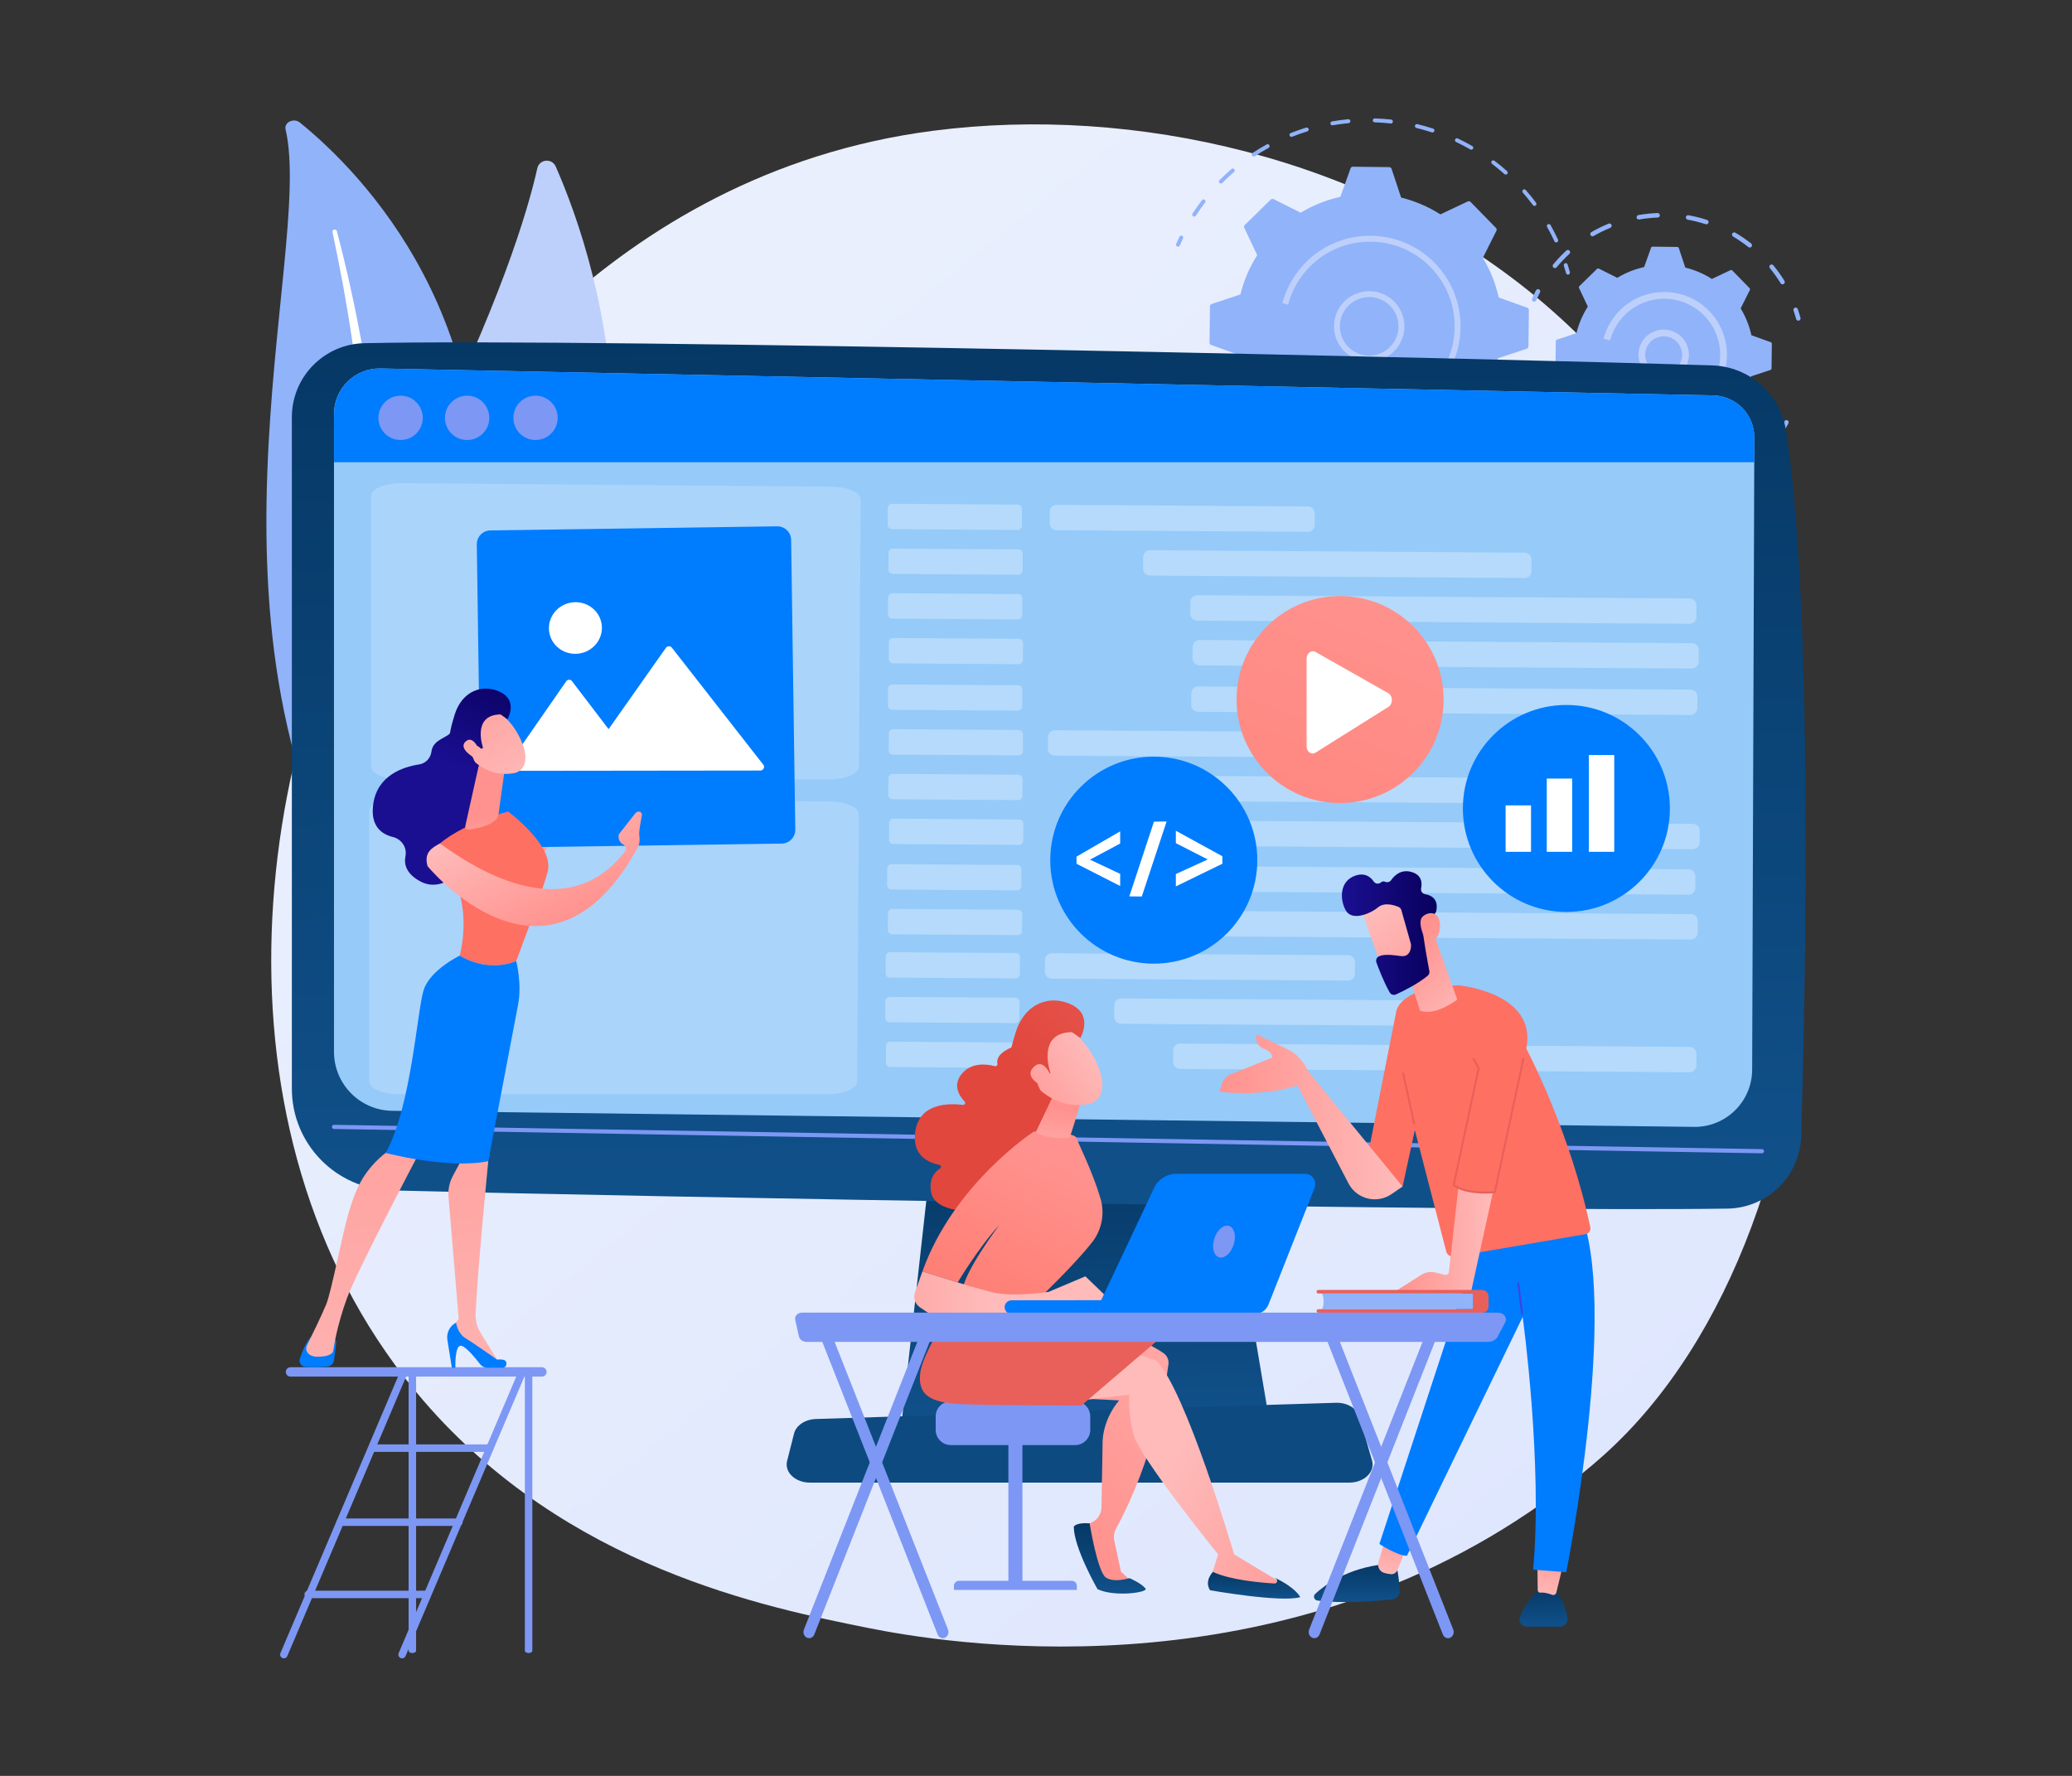 <svg width="700" height="600" viewBox="0 0 700 600" fill="none" xmlns="http://www.w3.org/2000/svg">
<rect x="0" y="0" width="700" height="600" fill="#333333" stroke="none"/>
<path d="M549.734 483.965C539.094 495.03 529.026 502.167 521.072 507.805C427.572 574.08 316.936 554.761 293.423 550.043C258.702 543.076 191.586 529.61 143.062 473.238C69.65 387.952 81.081 253.587 138.025 164.891C148.44 148.666 203.46 58.619 315.287 44.178C382.964 35.439 461.853 53.065 518.983 100.349C638.902 199.6 630.365 400.107 549.734 483.965Z" fill="url(#paint0_linear_0_981)"/>
<path d="M398.119 83.329C397.983 83.362 397.836 83.352 397.698 83.292C397.36 83.145 397.206 82.752 397.353 82.415C397.71 81.595 398.087 80.773 398.474 79.97C398.633 79.638 399.032 79.499 399.364 79.659C399.695 79.818 399.835 80.217 399.675 80.548C399.295 81.336 398.925 82.144 398.575 82.948C398.488 83.147 398.315 83.282 398.119 83.329Z" fill="#91B3FA"/>
<path d="M525.904 81.89C525.601 81.963 525.28 81.815 525.144 81.521C524.387 79.886 523.556 78.26 522.674 76.689C522.493 76.368 522.607 75.962 522.928 75.782C523.248 75.597 523.656 75.715 523.836 76.036C524.736 77.637 525.583 79.294 526.354 80.962C526.508 81.296 526.362 81.692 526.028 81.846C525.988 81.865 525.946 81.88 525.904 81.89ZM518.564 69.547C518.312 69.608 518.038 69.518 517.873 69.297C516.8 67.856 515.653 66.435 514.464 65.075C514.222 64.797 514.25 64.376 514.527 64.134C514.804 63.89 515.226 63.92 515.468 64.197C516.68 65.584 517.849 67.032 518.943 68.501C519.162 68.797 519.101 69.214 518.806 69.434C518.731 69.49 518.649 69.527 518.564 69.547ZM508.857 58.963C508.652 59.012 508.427 58.964 508.257 58.813C506.908 57.612 505.498 56.452 504.067 55.365C503.774 55.142 503.717 54.724 503.939 54.431C504.161 54.138 504.579 54.08 504.873 54.303C506.332 55.411 507.769 56.594 509.143 57.817C509.418 58.062 509.442 58.483 509.198 58.758C509.104 58.864 508.984 58.932 508.857 58.963ZM403.599 73.154C403.427 73.196 403.239 73.169 403.079 73.065C402.771 72.864 402.683 72.451 402.884 72.143C403.885 70.606 404.961 69.088 406.081 67.63C406.305 67.338 406.723 67.283 407.016 67.507C407.308 67.732 407.362 68.15 407.138 68.442C406.039 69.873 404.983 71.363 404.002 72.87C403.905 73.019 403.759 73.116 403.599 73.154ZM497.212 50.562C497.052 50.6 496.878 50.58 496.724 50.492C495.164 49.594 493.548 48.748 491.921 47.976C491.588 47.818 491.447 47.42 491.605 47.088C491.763 46.755 492.161 46.614 492.492 46.771C494.151 47.559 495.799 48.422 497.389 49.337C497.708 49.52 497.818 49.928 497.634 50.246C497.539 50.412 497.384 50.521 497.212 50.562ZM412.627 61.983C412.409 62.035 412.171 61.977 412 61.809C411.739 61.549 411.738 61.127 411.997 60.866C413.293 59.558 414.654 58.288 416.04 57.092C416.318 56.85 416.739 56.882 416.98 57.16C417.221 57.439 417.19 57.86 416.911 58.1C415.551 59.275 414.216 60.521 412.943 61.804C412.853 61.896 412.743 61.955 412.627 61.983ZM484.097 44.729C483.981 44.757 483.856 44.754 483.735 44.715C482.028 44.158 480.272 43.66 478.515 43.236C478.158 43.15 477.938 42.79 478.024 42.432C478.111 42.074 478.471 41.854 478.829 41.941C480.619 42.372 482.409 42.88 484.148 43.447C484.498 43.562 484.689 43.938 484.575 44.288C484.5 44.516 484.314 44.677 484.097 44.729ZM423.724 52.867C423.459 52.931 423.171 52.828 423.012 52.587C422.809 52.28 422.893 51.867 423.2 51.663C424.733 50.649 426.324 49.683 427.93 48.794C428.25 48.615 428.657 48.732 428.836 49.053C429.014 49.375 428.898 49.781 428.576 49.96C427.001 50.833 425.44 51.78 423.936 52.775C423.869 52.819 423.798 52.849 423.724 52.867ZM470.063 41.702C469.99 41.72 469.913 41.726 469.834 41.717C468.044 41.52 466.223 41.39 464.421 41.332C464.053 41.321 463.765 41.013 463.776 40.645C463.788 40.277 464.096 39.989 464.464 40C466.3 40.059 468.156 40.191 469.98 40.392C470.346 40.432 470.609 40.761 470.569 41.127C470.538 41.415 470.328 41.639 470.063 41.702ZM455.706 41.592C455.675 41.599 455.644 41.604 455.611 41.608C453.82 41.776 452.011 42.019 450.233 42.328C449.87 42.392 449.525 42.149 449.462 41.786C449.399 41.422 449.654 41.086 450.004 41.015C451.816 40.699 453.661 40.453 455.486 40.28C455.853 40.246 456.178 40.514 456.212 40.881C456.244 41.215 456.023 41.515 455.706 41.592ZM436.452 46.218C436.135 46.295 435.802 46.128 435.678 45.816C435.542 45.474 435.709 45.087 436.051 44.951C437.759 44.273 439.514 43.655 441.268 43.114C441.627 43.014 441.993 43.202 442.102 43.554C442.21 43.906 442.013 44.279 441.662 44.387C439.94 44.919 438.218 45.525 436.543 46.19C436.513 46.202 436.483 46.211 436.452 46.218Z" fill="#91B3FA"/>
<path d="M529.876 92.773C529.528 92.857 529.173 92.65 529.078 92.301C528.847 91.457 528.597 90.606 528.333 89.769C528.223 89.418 528.418 89.044 528.769 88.933C529.121 88.834 529.495 89.018 529.605 89.369C529.873 90.221 530.128 91.09 530.363 91.95C530.46 92.305 530.251 92.671 529.896 92.769C529.889 92.77 529.883 92.772 529.876 92.773Z" fill="#91B3FA"/>
<path d="M522.644 146.923C522.482 146.963 522.304 146.941 522.149 146.849C521.832 146.662 521.727 146.252 521.915 145.936C522.364 145.177 522.802 144.404 523.215 143.638C523.39 143.316 523.795 143.195 524.119 143.369C524.442 143.545 524.563 143.949 524.388 144.273C523.966 145.053 523.52 145.841 523.062 146.615C522.966 146.776 522.813 146.883 522.644 146.923Z" fill="#91B3FA"/>
<path d="M478.803 179.375L478.215 179.514C477.856 179.597 477.499 179.373 477.416 179.014C477.334 178.658 477.554 178.302 477.909 178.217C477.911 178.216 477.913 178.216 477.916 178.215L478.491 178.079C480.021 177.711 481.561 177.284 483.067 176.81C483.422 176.709 483.792 176.895 483.903 177.246C484.013 177.597 483.818 177.971 483.467 178.082C481.932 178.564 480.362 179 478.803 179.375ZM469.586 180.955C469.557 180.962 469.528 180.967 469.498 180.97C467.702 181.156 465.875 181.274 464.068 181.323C463.7 181.333 463.393 181.042 463.384 180.674C463.374 180.306 463.665 180.003 464.032 179.99C465.806 179.943 467.599 179.827 469.361 179.644C469.727 179.606 470.054 179.873 470.092 180.238C470.127 180.574 469.906 180.878 469.586 180.955ZM491.594 174.946C491.29 175.019 490.968 174.87 490.833 174.576C490.679 174.241 490.825 173.845 491.16 173.692C492.773 172.951 494.375 172.138 495.922 171.277C496.244 171.095 496.649 171.213 496.828 171.534C497.008 171.856 496.892 172.261 496.571 172.441C494.994 173.319 493.361 174.148 491.716 174.904C491.676 174.922 491.635 174.936 491.594 174.946ZM455.455 180.994C455.385 181.011 455.31 181.017 455.234 181.01C453.432 180.833 451.619 180.584 449.843 180.271C449.481 180.207 449.239 179.861 449.303 179.499C449.366 179.137 449.712 178.893 450.075 178.958C451.817 179.266 453.596 179.51 455.365 179.684C455.731 179.719 455.999 180.046 455.963 180.412C455.934 180.701 455.724 180.93 455.455 180.994ZM503.77 167.77C503.516 167.831 503.24 167.74 503.076 167.517C502.858 167.221 502.922 166.804 503.218 166.586C504.641 165.54 506.046 164.421 507.395 163.258C507.674 163.018 508.095 163.049 508.335 163.328C508.576 163.607 508.544 164.028 508.265 164.268C506.89 165.453 505.458 166.594 504.008 167.659C503.934 167.714 503.853 167.75 503.77 167.77ZM441.604 178.207C441.492 178.234 441.371 178.232 441.252 178.195C439.528 177.663 437.801 177.055 436.12 176.389C435.778 176.254 435.611 175.867 435.746 175.525C435.881 175.182 436.268 175.016 436.611 175.15C438.26 175.803 439.954 176.399 441.645 176.922C441.997 177.031 442.194 177.404 442.086 177.755C442.013 177.988 441.825 178.153 441.604 178.207ZM514.256 158.295C514.049 158.345 513.822 158.295 513.652 158.141C513.379 157.894 513.358 157.472 513.605 157.2C514.796 155.885 515.951 154.508 517.037 153.108C517.264 152.818 517.681 152.765 517.973 152.991C518.263 153.216 518.316 153.635 518.091 153.926C516.983 155.352 515.806 156.755 514.593 158.094C514.5 158.197 514.382 158.265 514.256 158.295ZM428.601 172.688C428.445 172.726 428.275 172.708 428.124 172.624C426.545 171.755 424.977 170.811 423.462 169.817C423.154 169.616 423.068 169.203 423.27 168.895C423.471 168.587 423.885 168.5 424.193 168.703C425.679 169.678 427.218 170.604 428.766 171.457C429.089 171.634 429.206 172.039 429.029 172.361C428.935 172.533 428.777 172.646 428.601 172.688ZM416.978 164.657C416.778 164.705 416.558 164.66 416.389 164.516C415.308 163.595 414.237 162.627 413.207 161.637C412.929 161.37 412.654 161.102 412.382 160.832C412.121 160.573 412.119 160.151 412.379 159.89C412.638 159.628 413.061 159.627 413.321 159.886C413.588 160.151 413.858 160.414 414.13 160.675C415.141 161.647 416.192 162.597 417.253 163.502C417.534 163.74 417.567 164.161 417.329 164.441C417.234 164.552 417.11 164.625 416.978 164.657ZM407.184 154.468C406.938 154.527 406.67 154.443 406.503 154.231C405.388 152.81 404.314 151.327 403.311 149.823C403.107 149.516 403.19 149.102 403.496 148.898C403.802 148.694 404.216 148.777 404.421 149.083C405.404 150.558 406.458 152.014 407.552 153.408C407.779 153.698 407.729 154.117 407.439 154.344C407.362 154.405 407.275 154.446 407.184 154.468ZM399.632 142.523C399.337 142.594 399.021 142.456 398.88 142.172C398.075 140.556 397.323 138.886 396.645 137.209C396.507 136.868 396.672 136.48 397.013 136.341C397.352 136.209 397.743 136.368 397.881 136.709C398.546 138.354 399.284 139.993 400.073 141.578C400.238 141.908 400.103 142.308 399.774 142.472C399.728 142.495 399.681 142.512 399.632 142.523Z" fill="#91B3FA"/>
<path d="M394.644 129.274C394.293 129.358 393.937 129.147 393.844 128.796C393.617 127.938 393.402 127.059 393.205 126.183C393.125 125.823 393.377 125.482 393.71 125.387C394.069 125.306 394.426 125.532 394.506 125.891C394.699 126.75 394.91 127.613 395.132 128.455C395.227 128.811 395.015 129.175 394.659 129.27C394.654 129.271 394.649 129.272 394.644 129.274Z" fill="#91B3FA"/>
<path d="M408.627 115.761C408.623 116.119 408.847 116.441 409.184 116.562L418.815 120.011C419.849 124.675 421.635 129.207 424.177 133.415L419.592 142.552C419.431 142.872 419.491 143.259 419.742 143.516L428.315 152.294C428.565 152.55 428.951 152.619 429.275 152.466L438.517 148.098C442.664 150.739 447.153 152.631 451.791 153.775L455.011 163.485C455.124 163.825 455.44 164.056 455.799 164.06L468.068 164.205C468.427 164.209 468.748 163.986 468.869 163.648L472.318 154.018C476.982 152.984 481.514 151.198 485.722 148.656L494.859 153.241C495.179 153.402 495.566 153.342 495.823 153.091L504.601 144.518C504.857 144.268 504.927 143.882 504.773 143.558L500.405 134.315C503.046 130.169 504.938 125.68 506.082 121.042L515.792 117.822C516.132 117.709 516.363 117.392 516.367 117.034L516.512 104.765C516.517 104.406 516.293 104.084 515.955 103.964L506.325 100.515C505.291 95.851 503.505 91.319 500.963 87.111L505.548 77.974C505.709 77.654 505.649 77.266 505.399 77.01L496.825 68.232C496.575 67.975 496.189 67.906 495.865 68.059L486.622 72.427C482.476 69.786 477.987 67.894 473.349 66.75L470.129 57.041C470.016 56.701 469.699 56.469 469.341 56.465L457.072 56.32C456.713 56.316 456.391 56.54 456.27 56.877L452.822 66.508C448.158 67.542 443.625 69.328 439.418 71.87L430.281 67.284C429.96 67.124 429.573 67.184 429.317 67.434L420.539 76.007C420.282 76.258 420.213 76.643 420.366 76.968L424.734 86.21C422.093 90.357 420.201 94.846 419.057 99.484L409.348 102.704C409.007 102.817 408.776 103.133 408.772 103.492L408.627 115.761Z" fill="#91B3FA"/>
<path d="M465.356 121.827C465.352 121.828 465.349 121.829 465.345 121.83C462.255 122.571 459.062 122.064 456.353 120.404C453.645 118.744 451.745 116.128 451.004 113.038C450.262 109.948 450.769 106.755 452.429 104.047C455.857 98.454 463.195 96.694 468.787 100.122C471.495 101.783 473.395 104.398 474.136 107.488C474.878 110.578 474.372 113.771 472.711 116.48C471.052 119.185 468.441 121.084 465.356 121.827ZM460.252 100.643C457.686 101.261 455.514 102.841 454.134 105.091C452.752 107.345 452.331 110.001 452.948 112.571C453.564 115.141 455.145 117.318 457.398 118.699C459.652 120.08 462.308 120.502 464.879 119.885C464.882 119.884 464.885 119.884 464.888 119.883C467.454 119.265 469.626 117.685 471.006 115.434C472.388 113.181 472.809 110.525 472.192 107.954C471.576 105.384 469.995 103.208 467.742 101.826C465.488 100.445 462.832 100.024 460.261 100.64C460.259 100.641 460.255 100.642 460.252 100.643Z" fill="#BDD0FB"/>
<path d="M470.046 139.982C459.896 142.427 448.744 139.626 440.934 131.629C439.408 130.067 438.05 128.346 436.899 126.513L438.591 125.449C439.668 127.162 440.938 128.772 442.364 130.232C451.023 139.098 464.081 141.134 474.752 136.251C474.772 136.242 474.792 136.232 474.812 136.224C474.833 136.214 474.852 136.205 474.873 136.195C477.74 134.868 480.432 133.04 482.818 130.71C488.285 125.371 491.345 118.223 491.436 110.582C491.464 108.161 491.193 105.782 490.64 103.487C489.448 98.542 486.943 93.99 483.296 90.256C472.275 78.971 454.126 78.756 442.842 89.778C439.132 93.402 436.477 97.954 435.166 102.942L433.232 102.433C434.635 97.096 437.475 92.225 441.445 88.347C453.519 76.557 472.935 76.785 484.727 88.859C488.629 92.854 491.308 97.724 492.584 103.015C493.176 105.47 493.466 108.015 493.435 110.606C493.339 118.781 490.064 126.429 484.215 132.141C480.138 136.123 475.222 138.735 470.046 139.982Z" fill="#BDD0FB"/>
<path d="M518.468 101.928C518.312 101.965 518.144 101.955 517.986 101.886C517.601 101.718 517.425 101.27 517.593 100.885C518.003 99.942 518.449 99.003 518.918 98.091C519.11 97.718 519.569 97.572 519.943 97.764C520.316 97.956 520.463 98.415 520.271 98.788C519.817 99.671 519.385 100.58 518.988 101.492C518.889 101.72 518.692 101.874 518.468 101.928Z" fill="#91B3FA"/>
<path d="M602.389 96.037C602.077 96.112 601.74 95.984 601.563 95.696C600.472 93.924 599.248 92.208 597.926 90.594C597.66 90.269 597.707 89.79 598.032 89.523C598.357 89.258 598.837 89.305 599.103 89.629C600.469 91.295 601.732 93.068 602.859 94.898C603.079 95.256 602.968 95.725 602.61 95.945C602.539 95.989 602.465 96.019 602.389 96.037ZM591.318 83.611C591.099 83.664 590.859 83.619 590.668 83.469C589.029 82.175 587.291 80.983 585.502 79.926C585.14 79.712 585.02 79.246 585.234 78.883C585.447 78.522 585.915 78.402 586.276 78.615C588.124 79.707 589.919 80.938 591.611 82.274C591.941 82.534 591.997 83.013 591.737 83.343C591.627 83.483 591.478 83.573 591.318 83.611ZM525.482 90.562C525.256 90.617 525.009 90.567 524.816 90.407C524.494 90.138 524.45 89.658 524.719 89.336C525.452 88.455 526.23 87.586 527.032 86.75C527.725 86.028 528.447 85.322 529.179 84.648C529.489 84.362 529.97 84.384 530.254 84.694C530.539 85.003 530.519 85.484 530.209 85.769C529.5 86.421 528.801 87.106 528.13 87.805C527.353 88.614 526.599 89.457 525.888 90.309C525.779 90.44 525.636 90.525 525.482 90.562ZM576.649 75.763C576.517 75.794 576.375 75.791 576.237 75.747C574.257 75.105 572.214 74.589 570.162 74.218C569.749 74.142 569.475 73.746 569.55 73.332C569.624 72.918 570.02 72.646 570.434 72.719C572.552 73.104 574.663 73.635 576.707 74.299C577.106 74.429 577.325 74.858 577.195 75.257C577.111 75.519 576.898 75.703 576.649 75.763ZM538.192 79.818C537.873 79.894 537.529 79.757 537.356 79.46C537.145 79.096 537.269 78.63 537.633 78.419C539.493 77.342 541.446 76.38 543.438 75.561C543.825 75.399 544.271 75.586 544.431 75.975C544.591 76.364 544.405 76.808 544.017 76.968C542.088 77.762 540.196 78.693 538.396 79.737C538.331 79.774 538.262 79.801 538.192 79.818ZM560.169 73.478C560.121 73.489 560.071 73.497 560.019 73.499C557.935 73.578 555.838 73.798 553.787 74.153C553.372 74.225 552.979 73.947 552.907 73.533C552.836 73.119 553.124 72.74 553.527 72.653C555.645 72.287 557.809 72.06 559.961 71.978C560.381 71.962 560.734 72.289 560.751 72.709C560.764 73.077 560.514 73.394 560.169 73.478Z" fill="#91B3FA"/>
<path d="M607.716 108.326C607.318 108.422 606.913 108.185 606.804 107.787C606.541 106.826 606.245 105.864 605.922 104.926C605.786 104.529 605.997 104.095 606.395 103.959C606.796 103.802 607.225 104.034 607.362 104.431C607.695 105.4 608.001 106.394 608.272 107.386C608.383 107.791 608.144 108.209 607.739 108.321C607.731 108.322 607.724 108.324 607.716 108.326Z" fill="#91B3FA"/>
<path d="M602.173 146.062C601.98 146.108 601.77 146.08 601.59 145.966C601.234 145.743 601.126 145.273 601.35 144.917C601.879 144.075 602.387 143.205 602.859 142.332C603.058 141.962 603.521 141.825 603.891 142.025C604.26 142.225 604.398 142.687 604.198 143.057C603.71 143.957 603.185 144.856 602.639 145.727C602.529 145.902 602.359 146.017 602.173 146.062Z" fill="#91B3FA"/>
<path d="M576.775 165.949C576.394 166.041 575.999 165.826 575.875 165.446C575.744 165.046 575.962 164.616 576.361 164.485C578.309 163.849 580.232 163.074 582.078 162.183C582.459 161.997 582.912 162.161 583.094 162.538C583.276 162.917 583.118 163.371 582.739 163.554C580.832 164.474 578.846 165.274 576.835 165.932C576.815 165.939 576.795 165.944 576.775 165.949ZM566.833 168.061C566.8 168.069 566.766 168.075 566.731 168.079C564.626 168.295 562.487 168.373 560.372 168.311C559.952 168.299 559.622 167.948 559.634 167.528C559.647 167.108 559.999 166.778 560.417 166.79C562.465 166.85 564.537 166.774 566.576 166.565C566.994 166.522 567.368 166.826 567.411 167.244C567.45 167.627 567.198 167.974 566.833 168.061ZM591.213 158.23C590.933 158.297 590.626 158.202 590.436 157.96C590.177 157.629 590.234 157.151 590.565 156.891C592.173 155.629 593.717 154.243 595.154 152.774C595.446 152.471 595.929 152.467 596.23 152.762C596.53 153.056 596.536 153.537 596.242 153.837C594.759 155.354 593.165 156.785 591.505 158.088C591.416 158.158 591.316 158.205 591.213 158.23ZM550.502 166.914C550.387 166.941 550.264 166.943 550.141 166.913C548.084 166.402 546.045 165.751 544.08 164.975C543.688 164.821 543.497 164.379 543.651 163.987C543.806 163.597 544.247 163.404 544.638 163.559C546.541 164.31 548.515 164.942 550.507 165.435C550.915 165.536 551.164 165.949 551.062 166.357C550.992 166.642 550.769 166.849 550.502 166.914ZM535.539 160.276C535.339 160.324 535.12 160.292 534.936 160.168C533.186 158.991 531.492 157.682 529.902 156.277C529.587 155.999 529.558 155.518 529.836 155.203C530.115 154.888 530.595 154.859 530.91 155.137C532.45 156.497 534.091 157.766 535.786 158.905C536.135 159.139 536.227 159.612 535.993 159.961C535.882 160.126 535.718 160.234 535.539 160.276ZM523.721 148.947C523.432 149.017 523.116 148.914 522.929 148.659C521.674 146.952 520.522 145.147 519.505 143.293C519.303 142.924 519.439 142.462 519.807 142.26C520.176 142.056 520.639 142.193 520.84 142.561C521.824 144.357 522.939 146.105 524.155 147.757C524.404 148.096 524.331 148.572 523.993 148.821C523.908 148.882 523.816 148.924 523.721 148.947Z" fill="#91B3FA"/>
<path d="M516.445 134.242C516.053 134.337 515.652 134.107 515.537 133.716C515.249 132.729 514.989 131.722 514.765 130.723C514.674 130.317 514.926 129.914 515.329 129.817C515.333 129.816 515.337 129.815 515.341 129.814C515.751 129.722 516.158 129.98 516.25 130.39C516.467 131.358 516.719 132.334 516.998 133.289C517.116 133.692 516.884 134.115 516.481 134.233C516.469 134.236 516.457 134.239 516.445 134.242Z" fill="#91B3FA"/>
<path d="M525.513 123.596C525.51 123.838 525.662 124.056 525.89 124.138L532.414 126.474C533.114 129.634 534.324 132.704 536.046 135.554L532.94 141.743C532.831 141.96 532.872 142.222 533.041 142.396L538.849 148.342C539.018 148.516 539.28 148.563 539.499 148.459L545.76 145.5C548.568 147.289 551.609 148.571 554.751 149.346L556.932 155.922C557.009 156.153 557.223 156.31 557.466 156.312L565.776 156.411C566.019 156.413 566.237 156.262 566.319 156.033L568.655 149.51C571.814 148.809 574.884 147.6 577.735 145.878L583.923 148.984C584.141 149.093 584.403 149.052 584.577 148.882L590.523 143.075C590.696 142.905 590.743 142.644 590.64 142.424L587.681 136.164C589.47 133.355 590.751 130.314 591.526 127.173L598.103 124.992C598.333 124.915 598.49 124.701 598.493 124.458L598.591 116.147C598.594 115.904 598.442 115.686 598.214 115.604L591.69 113.268C590.99 110.109 589.78 107.039 588.058 104.189L591.165 98C591.273 97.783 591.233 97.52 591.063 97.347L585.256 91.401C585.086 91.227 584.825 91.18 584.605 91.284L578.345 94.243C575.536 92.454 572.495 91.172 569.353 90.397L567.172 83.821C567.096 83.59 566.881 83.433 566.638 83.431L558.328 83.332C558.085 83.33 557.867 83.481 557.785 83.71L555.449 90.233C552.29 90.934 549.22 92.143 546.37 93.865L540.181 90.759C539.964 90.65 539.701 90.691 539.528 90.861L533.582 96.668C533.408 96.838 533.361 97.099 533.465 97.319L536.424 103.579C534.635 106.388 533.353 109.428 532.578 112.57L526.001 114.751C525.771 114.828 525.614 115.042 525.611 115.285L525.513 123.596Z" fill="#91B3FA"/>
<path d="M564.048 128.156C564.045 128.156 564.043 128.157 564.04 128.158C561.827 128.689 559.539 128.326 557.599 127.136C555.658 125.947 554.297 124.072 553.766 121.859C553.235 119.646 553.597 117.358 554.787 115.418C557.243 111.412 562.5 110.15 566.506 112.606C568.446 113.796 569.808 115.67 570.338 117.883C570.869 120.097 570.507 122.385 569.317 124.325C568.129 126.263 566.258 127.623 564.048 128.156ZM560.592 113.809C559.041 114.183 557.632 115.146 556.733 116.611C555.862 118.032 555.597 119.706 555.986 121.326C556.375 122.947 557.371 124.319 558.792 125.19C560.213 126.061 561.888 126.327 563.508 125.938C563.51 125.938 563.512 125.937 563.514 125.937C565.131 125.547 566.501 124.551 567.371 123.132C568.242 121.712 568.508 120.037 568.119 118.417C567.73 116.796 566.734 115.424 565.313 114.553C563.845 113.652 562.147 113.435 560.592 113.809Z" fill="#BDD0FB"/>
<path d="M567.226 140.453C560.197 142.147 552.473 140.207 547.065 134.669C546.128 133.711 545.284 132.666 544.548 131.557C544.454 131.415 544.361 131.271 544.27 131.127L546.203 129.912C546.915 131.044 547.754 132.108 548.698 133.074C549.744 134.145 550.887 135.065 552.1 135.835C552.104 135.837 552.107 135.839 552.11 135.841C552.116 135.845 552.122 135.849 552.128 135.853C557.534 139.267 564.319 139.689 570.065 137.074C571.554 136.398 572.972 135.519 574.28 134.437C574.322 134.402 574.363 134.368 574.405 134.333C574.438 134.304 574.472 134.275 574.506 134.246C574.592 134.173 574.677 134.099 574.763 134.023C574.993 133.818 575.22 133.608 575.443 133.39C579.057 129.861 581.081 125.134 581.141 120.082C581.159 118.482 580.98 116.909 580.615 115.392C579.826 112.122 578.17 109.113 575.759 106.644C572.229 103.03 567.504 101.007 562.452 100.947C557.401 100.887 552.628 102.798 549.014 106.329C546.561 108.724 544.806 111.733 543.939 115.03L541.731 114.449C542.703 110.752 544.67 107.379 547.419 104.695C551.469 100.738 556.818 98.597 562.479 98.664C568.14 98.731 573.436 100.998 577.392 105.049C580.095 107.816 581.951 111.189 582.834 114.853C583.244 116.552 583.445 118.315 583.423 120.109C583.356 125.771 581.089 131.067 577.039 135.023C574.215 137.781 570.811 139.589 567.226 140.453Z" fill="#BDD0FB"/>
<path d="M96.474 43.703C95.915 41.323 99.263 39.741 101.313 41.404C122.131 58.285 172.149 108.836 159.684 197.178C144.044 308.016 170.782 348.46 204.065 373.13C204.065 373.13 158.357 361.528 129.599 320.49C58.993 219.729 106.415 86.02 96.474 43.703Z" fill="#91B3FA"/>
<path d="M112.316 78.322C114.921 90.661 117.242 103.038 119.036 115.471C120.905 127.893 122.337 140.358 123.317 152.844C124.241 165.332 124.894 177.833 124.932 190.34C125.034 202.846 124.514 215.341 123.941 227.886C123.449 240.425 122.872 253.056 123.79 265.775C124.693 278.469 127.365 291.274 132.667 303.277C133.992 306.268 135.386 309.251 136.97 312.133C138.492 315.041 140.163 317.892 141.894 320.716C145.387 326.35 149.32 331.793 153.702 336.96C162.499 347.276 173.109 356.427 184.796 364.171C186.026 364.987 187.789 364.786 188.733 363.724C189.66 362.681 189.453 361.194 188.28 360.369L188.272 360.364C185.491 358.41 182.739 356.432 180.099 354.355C178.76 353.334 177.475 352.264 176.169 351.216C174.909 350.126 173.6 349.078 172.381 347.955C167.418 343.538 162.821 338.825 158.649 333.842C150.259 323.923 143.542 312.869 138.454 301.41C135.984 295.653 134.009 289.75 132.567 283.736C131.131 277.72 130.227 271.6 129.727 265.43C128.727 253.085 129.179 240.579 129.566 228.037C129.934 215.492 130.204 202.883 129.873 190.284C129.727 183.985 129.45 177.689 129.043 171.401C128.86 168.256 128.607 165.114 128.361 161.973C128.079 158.833 127.778 155.696 127.446 152.561C126.095 140.023 124.301 127.527 122.053 115.097C119.735 102.676 117.037 90.313 113.792 78.061C113.699 77.71 113.295 77.492 112.889 77.572C112.496 77.649 112.246 77.982 112.316 78.322Z" fill="white"/>
<path d="M146.655 295.267C144.102 297.975 139.614 297.196 138.078 293.806C129.605 275.101 110.433 220.05 142.097 156.627C168.836 103.07 178.246 71.488 181.524 56.855C182.217 53.76 186.458 53.349 187.738 56.251C201.859 88.259 239.147 197.134 146.655 295.267Z" fill="#BDD0FB"/>
<path d="M142.018 293.293C141.928 293.309 141.834 293.317 141.738 293.315C140.936 293.303 140.296 292.643 140.308 291.841C140.322 290.931 142.092 200.013 175.907 123.865C176.233 123.133 177.091 122.802 177.825 123.127C178.558 123.453 178.889 124.311 178.563 125.045C144.994 200.638 143.227 290.982 143.213 291.885C143.203 292.592 142.689 293.173 142.018 293.293Z" fill="white"/>
<path d="M315.254 384.977L304.523 481.224H429.03L412.813 384.977H315.254Z" fill="url(#paint1_linear_0_981)"/>
<path d="M98.6 140.964V367.791C98.6 386.45 113.47 401.709 132.123 402.19C214.971 404.327 504.735 409.507 583.601 408.344C597.156 408.144 608.137 397.297 608.528 383.746C610.049 331.051 612.518 204.337 603.378 145.509C601.453 133.121 590.996 123.857 578.465 123.456C509.049 121.235 201.881 114.184 123.052 115.954C109.456 116.259 98.6 127.365 98.6 140.964Z" fill="url(#paint2_linear_0_981)"/>
<path d="M112.833 139.859V355.361C112.833 366.255 121.578 375.132 132.471 375.295L572.255 380.729C583.055 380.89 591.907 372.201 591.948 361.4L592.683 147.824C592.712 140.101 586.559 133.773 578.839 133.585L128.582 124.489C119.947 124.279 112.833 131.222 112.833 139.859Z" fill="#95CAF9"/>
<path d="M595.259 389.658C595.254 389.658 595.251 389.658 595.251 389.658L112.821 381.438C112.431 381.431 112.12 381.109 112.127 380.719C112.133 380.329 112.451 380.021 112.845 380.024L595.27 388.244C595.661 388.251 595.972 388.572 595.965 388.963C595.959 389.349 595.643 389.658 595.259 389.658Z" fill="#7D97F4"/>
<path d="M455.849 500.917H273.624C268.673 500.917 264.956 497.392 265.913 493.607L268.251 484.359C268.954 481.578 272.014 479.537 275.648 479.423L451.32 473.942C455.116 473.823 458.478 475.838 459.305 478.729L463.52 493.458C464.615 497.284 460.88 500.917 455.849 500.917Z" fill="#0D4A80"/>
<g opacity="0.56">
<path opacity="0.53" d="M343.746 179.066L301.351 178.79C300.533 178.785 299.875 178.134 299.881 177.337L299.924 171.627C299.93 170.831 300.597 170.189 301.414 170.195L343.809 170.47C344.627 170.475 345.285 171.127 345.279 171.924L345.236 177.633C345.23 178.43 344.563 179.071 343.746 179.066Z" fill="white"/>
<path opacity="0.53" d="M441.796 179.703L356.927 179.152C355.627 179.143 354.58 178.108 354.589 176.841L354.619 172.833C354.629 171.567 355.689 170.548 356.989 170.556L441.857 171.108C443.158 171.116 444.204 172.151 444.195 173.419L444.165 177.426C444.155 178.692 443.095 179.711 441.796 179.703Z" fill="white"/>
<path opacity="0.53" d="M343.996 194.19L301.602 193.915C300.784 193.909 300.125 193.258 300.131 192.461L300.174 186.751C300.18 185.955 300.847 185.314 301.665 185.319L344.059 185.594C344.877 185.6 345.536 186.251 345.53 187.048L345.487 192.758C345.481 193.554 344.814 194.195 343.996 194.19Z" fill="white"/>
<path opacity="0.53" d="M515.018 195.302L388.502 194.479C387.201 194.471 386.154 193.436 386.164 192.168L386.194 188.161C386.204 186.895 387.264 185.875 388.563 185.884L515.079 186.706C516.38 186.714 517.427 187.749 517.417 189.017L517.387 193.024C517.377 194.291 516.317 195.31 515.018 195.302Z" fill="white"/>
<path opacity="0.53" d="M343.849 209.29L301.454 209.014C300.636 209.009 299.978 208.358 299.984 207.561L300.027 201.851C300.033 201.054 300.7 200.413 301.517 200.419L343.912 200.694C344.73 200.699 345.388 201.351 345.382 202.148L345.339 207.857C345.333 208.654 344.666 209.295 343.849 209.29Z" fill="white"/>
<path opacity="0.53" d="M570.731 210.764L404.446 209.684C403.145 209.675 402.098 208.64 402.108 207.373L402.138 203.365C402.148 202.099 403.208 201.08 404.507 201.088L570.793 202.168C572.093 202.177 573.14 203.212 573.131 204.479L573.1 208.487C573.091 209.753 572.03 210.773 570.731 210.764Z" fill="white"/>
<path opacity="0.53" d="M344.099 224.414L301.705 224.139C300.887 224.133 300.228 223.482 300.234 222.685L300.277 216.975C300.283 216.179 300.95 215.538 301.768 215.543L344.162 215.818C344.98 215.824 345.639 216.475 345.633 217.272L345.59 222.982C345.584 223.778 344.917 224.419 344.099 224.414Z" fill="white"/>
<path opacity="0.53" d="M571.516 225.892L405.23 224.811C403.93 224.803 402.883 223.768 402.892 222.5L402.923 218.493C402.932 217.227 403.993 216.207 405.292 216.216L571.577 217.296C572.878 217.305 573.925 218.34 573.915 219.607L573.885 223.614C573.875 224.881 572.815 225.9 571.516 225.892Z" fill="white"/>
<path opacity="0.53" d="M343.844 240.104L301.449 239.829C300.631 239.824 299.972 239.172 299.978 238.375L300.021 232.666C300.027 231.869 300.694 231.228 301.512 231.233L343.906 231.509C344.724 231.514 345.383 232.165 345.377 232.962L345.334 238.672C345.328 239.468 344.661 240.11 343.844 240.104Z" fill="white"/>
<path opacity="0.53" d="M571.058 241.581L404.773 240.5C403.472 240.492 402.426 239.457 402.435 238.189L402.465 234.182C402.475 232.915 403.535 231.896 404.835 231.904L571.12 232.985C572.42 232.994 573.467 234.028 573.458 235.296L573.428 239.303C573.418 240.57 572.357 241.589 571.058 241.581Z" fill="white"/>
<path opacity="0.53" d="M344.094 255.228L301.699 254.953C300.881 254.948 300.223 254.297 300.229 253.499L300.272 247.79C300.278 246.993 300.945 246.352 301.762 246.357L344.157 246.633C344.975 246.638 345.633 247.289 345.627 248.087L345.584 253.796C345.578 254.593 344.911 255.234 344.094 255.228Z" fill="white"/>
<path opacity="0.53" d="M456.407 255.958L356.352 255.308C355.052 255.3 354.005 254.265 354.014 252.997L354.045 248.99C354.054 247.723 355.115 246.704 356.414 246.712L456.469 247.363C457.769 247.371 458.816 248.406 458.807 249.674L458.776 253.681C458.767 254.947 457.707 255.967 456.407 255.958Z" fill="white"/>
<path opacity="0.53" d="M343.947 270.328L301.552 270.053C300.734 270.048 300.076 269.396 300.082 268.599L300.125 262.89C300.131 262.093 300.798 261.452 301.615 261.457L344.01 261.733C344.828 261.738 345.486 262.389 345.48 263.186L345.437 268.896C345.431 269.692 344.764 270.334 343.947 270.328Z" fill="white"/>
<path opacity="0.53" d="M505.751 271.38L379.849 270.562C378.548 270.553 377.501 269.518 377.511 268.251L377.541 264.243C377.551 262.977 378.611 261.958 379.91 261.966L505.813 262.784C507.114 262.793 508.16 263.827 508.151 265.095L508.121 269.103C508.111 270.369 507.051 271.388 505.751 271.38Z" fill="white"/>
<path opacity="0.53" d="M344.197 285.452L301.803 285.177C300.985 285.172 300.326 284.521 300.332 283.723L300.375 278.014C300.381 277.217 301.048 276.576 301.865 276.581L344.26 276.857C345.078 276.862 345.737 277.513 345.731 278.311L345.688 284.02C345.682 284.817 345.014 285.458 344.197 285.452Z" fill="white"/>
<path opacity="0.53" d="M571.844 286.932L399.75 285.814C398.45 285.805 397.403 284.77 397.412 283.503L397.442 279.495C397.452 278.229 398.512 277.21 399.812 277.218L571.905 278.336C573.206 278.345 574.252 279.38 574.243 280.648L574.213 284.655C574.203 285.921 573.143 286.94 571.844 286.932Z" fill="white"/>
<path opacity="0.53" d="M343.06 330.574L300.665 330.298C299.847 330.293 299.189 329.642 299.195 328.844L299.238 323.135C299.244 322.338 299.911 321.697 300.728 321.703L343.123 321.978C343.941 321.983 344.599 322.634 344.593 323.432L344.55 329.141C344.544 329.938 343.877 330.579 343.06 330.574Z" fill="white"/>
<path opacity="0.53" d="M455.373 331.304L355.318 330.653C354.018 330.645 352.971 329.61 352.98 328.342L353.011 324.335C353.02 323.069 354.081 322.049 355.38 322.058L455.435 322.708C456.735 322.717 457.782 323.751 457.772 325.019L457.742 329.026C457.733 330.293 456.672 331.312 455.373 331.304Z" fill="white"/>
<path opacity="0.53" d="M342.913 345.673L300.518 345.398C299.7 345.393 299.041 344.741 299.048 343.944L299.091 338.235C299.097 337.438 299.764 336.797 300.581 336.802L342.975 337.078C343.794 337.083 344.452 337.734 344.446 338.531L344.403 344.241C344.397 345.037 343.73 345.679 342.913 345.673Z" fill="white"/>
<path opacity="0.53" d="M504.647 346.724L378.744 345.906C377.444 345.898 376.397 344.863 376.406 343.595L376.437 339.588C376.446 338.321 377.507 337.302 378.806 337.311L504.708 338.129C506.009 338.137 507.056 339.172 507.046 340.44L507.016 344.447C507.007 345.713 505.946 346.733 504.647 346.724Z" fill="white"/>
<path opacity="0.53" d="M343.163 360.798L300.768 360.522C299.95 360.517 299.292 359.866 299.298 359.068L299.341 353.359C299.347 352.562 300.014 351.921 300.831 351.927L343.226 352.202C344.044 352.207 344.702 352.858 344.696 353.656L344.653 359.365C344.647 360.162 343.98 360.803 343.163 360.798Z" fill="white"/>
<path opacity="0.53" d="M570.739 362.277L398.646 361.158C397.345 361.15 396.298 360.115 396.308 358.847L396.338 354.84C396.348 353.574 397.408 352.554 398.708 352.563L570.801 353.681C572.101 353.69 573.148 354.724 573.139 355.992L573.108 360C573.099 361.266 572.038 362.285 570.739 362.277Z" fill="white"/>
<path opacity="0.53" d="M343.551 300.829L301.156 300.553C300.338 300.548 299.68 299.897 299.686 299.099L299.729 293.39C299.735 292.593 300.402 291.952 301.219 291.957L343.614 292.233C344.432 292.238 345.09 292.889 345.084 293.687L345.041 299.396C345.035 300.193 344.368 300.834 343.551 300.829Z" fill="white"/>
<path opacity="0.53" d="M570.376 302.303L398.282 301.184C396.982 301.176 395.935 300.141 395.944 298.873L395.975 294.866C395.984 293.6 397.045 292.58 398.344 292.589L570.437 293.707C571.738 293.715 572.785 294.75 572.775 296.018L572.745 300.025C572.735 301.292 571.675 302.311 570.376 302.303Z" fill="white"/>
<path opacity="0.53" d="M343.801 315.953L301.407 315.677C300.589 315.672 299.93 315.021 299.936 314.224L299.979 308.514C299.985 307.718 300.652 307.077 301.469 307.082L343.864 307.357C344.682 307.363 345.341 308.014 345.335 308.811L345.292 314.52C345.286 315.317 344.619 315.958 343.801 315.953Z" fill="white"/>
<path opacity="0.53" d="M571.191 317.431L399.097 316.312C397.797 316.304 396.75 315.269 396.76 314.001L396.79 309.994C396.799 308.727 397.86 307.708 399.159 307.716L571.252 308.835C572.553 308.843 573.6 309.878 573.59 311.146L573.56 315.153C573.551 316.42 572.49 317.439 571.191 317.431Z" fill="white"/>
<path opacity="0.35" d="M280.016 263.35H135.548C129.914 263.35 125.347 261.385 125.347 258.96V167.614C125.347 165.157 130.032 163.179 135.741 163.225L280.778 164.402C286.347 164.448 290.802 166.406 290.787 168.803L290.218 258.972C290.202 261.392 285.639 263.35 280.016 263.35Z" fill="white"/>
<path opacity="0.35" d="M279.393 369.708H134.925C129.291 369.708 124.723 367.742 124.723 365.318V273.971C124.723 271.515 129.409 269.537 135.118 269.583L280.155 270.76C285.724 270.805 290.179 272.764 290.164 275.161L289.595 365.33C289.579 367.75 285.016 369.708 279.393 369.708Z" fill="white"/>
</g>
<path d="M592.654 156.16L592.683 147.822C592.712 140.099 586.559 133.772 578.839 133.584L128.595 124.488C119.959 124.278 112.859 131.221 112.859 139.859V156.16H592.654V156.16Z" fill="url(#paint3_linear_0_981)"/>
<path d="M135.337 148.667C139.475 148.667 142.83 145.312 142.83 141.174C142.83 137.036 139.475 133.681 135.337 133.681C131.199 133.681 127.844 137.036 127.844 141.174C127.844 145.312 131.199 148.667 135.337 148.667Z" fill="#7D97F4"/>
<path d="M180.918 148.667C185.056 148.667 188.41 145.312 188.41 141.174C188.41 137.036 185.056 133.681 180.918 133.681C176.779 133.681 173.425 137.036 173.425 141.174C173.425 145.312 176.779 148.667 180.918 148.667Z" fill="#7D97F4"/>
<path d="M157.815 148.667C161.954 148.667 165.308 145.312 165.308 141.174C165.308 137.036 161.954 133.681 157.815 133.681C153.677 133.681 150.323 137.036 150.323 141.174C150.323 145.312 153.677 148.667 157.815 148.667Z" fill="#7D97F4"/>
<path d="M178.577 558.5C177.878 558.5 177.312 558.148 177.312 557.715V463.869C177.312 463.435 177.878 463.084 178.577 463.084C179.276 463.084 179.842 463.435 179.842 463.869V557.715C179.842 558.148 179.276 558.5 178.577 558.5Z" fill="#7D97F4"/>
<path d="M139.307 558.5C138.608 558.5 138.042 558.148 138.042 557.715V463.869C138.042 463.435 138.608 463.084 139.307 463.084C140.005 463.084 140.571 463.435 140.571 463.869V557.715C140.571 558.148 140.005 558.5 139.307 558.5Z" fill="#7D97F4"/>
<path d="M94.737 558.531C94.464 559.174 94.763 559.917 95.406 560.19C95.568 560.259 95.735 560.291 95.9 560.291C96.392 560.291 96.86 560.002 97.064 559.521L138.062 463.084C137.183 463.044 136.304 462.948 135.424 462.824L94.737 558.531Z" fill="#7D97F4"/>
<path d="M134.684 558.531C134.411 559.174 134.71 559.917 135.353 560.19C135.515 560.259 135.682 560.291 135.847 560.291C136.339 560.291 136.807 560.002 137.012 559.521L178.357 462.265C177.466 462.203 176.572 462.151 175.675 462.109L134.684 558.531Z" fill="#7D97F4"/>
<path d="M183.085 465.094H98.136C97.263 465.094 96.555 464.386 96.555 463.513C96.555 462.64 97.263 461.932 98.136 461.932H183.084C183.957 461.932 184.665 462.64 184.665 463.513C184.665 464.386 183.958 465.094 183.085 465.094Z" fill="#7D97F4"/>
<path d="M165.618 488.001H125.552V490.53H165.618V488.001Z" fill="#7D97F4"/>
<path d="M155.01 515.555H114.945C114.247 515.555 113.68 514.989 113.68 514.29C113.68 513.592 114.247 513.026 114.945 513.026H155.01C155.709 513.026 156.275 513.592 156.275 514.29C156.275 514.989 155.709 515.555 155.01 515.555Z" fill="#7D97F4"/>
<path d="M144.193 539.954H104.128C103.429 539.954 102.863 539.388 102.863 538.689C102.863 537.991 103.429 537.424 104.128 537.424H144.193C144.892 537.424 145.458 537.99 145.458 538.689C145.457 539.387 144.891 539.954 144.193 539.954Z" fill="#7D97F4"/>
<path d="M472.142 530.716C472.142 530.716 472.69 533.758 472.906 537.37C472.998 538.909 471.858 540.247 470.323 540.396C464.979 540.914 452.815 541.871 445.047 540.75C443.96 540.593 443.527 539.257 444.332 538.507C447.534 535.523 455.269 529.719 468 528.451L472.142 530.716Z" fill="url(#paint4_linear_0_981)"/>
<path d="M474.798 523.857L472.096 530.48C471.726 531.387 470.806 531.951 469.831 531.849C469.169 531.78 468.386 531.653 467.623 531.422C466.099 530.959 465.239 529.343 465.695 527.816L467.734 520.995L474.798 523.857Z" fill="url(#paint5_linear_0_981)"/>
<path d="M520.992 535.99C520.992 535.99 515.582 540.517 513.474 546.324C512.894 547.921 514.12 549.604 515.819 549.604H526.953C528.582 549.604 529.832 548.138 529.548 546.533C528.838 542.523 526.793 536.007 520.992 535.99Z" fill="url(#paint6_linear_0_981)"/>
<path d="M527.695 530.099C527.695 530.099 526.602 534.936 525.762 538.133C525.61 538.713 524.99 539.031 524.425 538.829C522.74 538.227 521.369 537.961 520.373 538.094C519.912 538.156 519.51 537.773 519.504 537.308L519.399 529.273L527.695 530.099Z" fill="url(#paint7_linear_0_981)"/>
<path d="M498.92 421.251L466.01 521.65C466.01 521.65 472.322 525.784 475.33 525.612L514.418 444.925C514.418 444.925 521.259 494.641 517.944 530.334L529.14 531.188C529.14 531.188 547.346 439.975 533.557 408.735L498.92 421.251Z" fill="url(#paint8_linear_0_981)"/>
<path d="M514.207 444.058C514.22 444.058 514.234 444.057 514.247 444.055C514.422 444.033 514.546 443.874 514.524 443.699L513.247 433.562C513.225 433.388 513.067 433.266 512.891 433.286C512.716 433.308 512.592 433.467 512.614 433.642L513.891 443.779C513.911 443.94 514.049 444.058 514.207 444.058Z" fill="url(#paint9_linear_0_981)"/>
<path d="M492.75 332.906C492.75 332.906 519.413 335.273 515.641 354.271C515.641 354.271 530.38 382.008 537.27 414.681C537.494 415.744 536.782 416.781 535.711 416.965L491.308 424.567C490.084 424.777 488.902 424.013 488.591 422.81L477.982 381.807L473.847 400.871L460.711 397.448L471.77 341.43C471.77 341.43 473.313 333.257 492.75 332.906Z" fill="url(#paint10_linear_0_981)"/>
<path d="M477.756 379.973C477.779 379.973 477.803 379.971 477.827 379.966C478.005 379.927 478.118 379.751 478.08 379.572L474.378 362.577C474.339 362.399 474.166 362.287 473.985 362.324C473.807 362.363 473.693 362.539 473.732 362.718L477.433 379.713C477.467 379.868 477.604 379.973 477.756 379.973Z" fill="url(#paint11_linear_0_981)"/>
<path d="M480.436 430.546C481.835 429.777 483.472 429.564 485.021 429.95L488.11 430.719C488.767 430.882 489.418 430.43 489.493 429.757L492.69 401.302C496.688 403.2 502.454 402.974 504.356 402.835L496.998 436.381H471.249L480.436 430.546Z" fill="url(#paint12_linear_0_981)"/>
<path d="M412.021 368.823L412.8 366.237C413.247 364.748 414.348 363.544 415.79 362.964L429.866 357.304C429.866 357.304 430.079 355.498 426.892 354.272C423.705 353.045 424.45 349.476 424.45 349.476C424.45 349.476 428.804 351.462 435.177 354.612C438.822 356.413 440.867 359.593 441.951 361.987L473.847 400.871L470.103 403.444C465.178 406.827 458.406 405.165 455.607 399.887L438.328 366.753C429.653 369.359 420.874 369.857 412.021 368.823Z" fill="url(#paint13_linear_0_981)"/>
<path d="M484.112 314.766L492.313 337.718C492.313 337.718 485.051 343.395 479.752 341.476L475.619 328.319C475.619 328.319 478.775 312.239 484.112 314.766Z" fill="url(#paint14_linear_0_981)"/>
<path d="M459.637 306.523C459.637 306.877 467.536 328.886 467.536 328.886L480.007 324.109L475.619 302.136C475.619 302.136 459.637 300.602 459.637 306.523Z" fill="url(#paint15_linear_0_981)"/>
<path d="M473.431 307.489L476.647 318.875C476.688 319.021 476.71 319.168 476.71 319.32C476.711 320.249 476.481 323.444 473.226 323.009C470.273 322.615 467.572 322.299 465.854 323.108C465.083 323.471 464.714 324.359 465.002 325.161C465.72 327.161 467.422 331.636 469.494 335.299C469.914 336.043 470.836 336.332 471.614 335.978C473.956 334.912 478.833 332.527 482.307 329.688C482.777 329.304 483.004 328.699 482.891 328.102C482.345 325.189 480.717 316.33 480.645 313.792C480.577 311.409 483.251 309.589 484.428 308.906C484.814 308.682 485.089 308.312 485.194 307.878C485.563 306.345 485.877 302.873 481.449 302.109C480.522 301.948 479.918 301.062 480.106 300.14C480.481 298.306 480.361 295.606 476.878 294.612C473.337 293.602 471.11 295.733 469.977 297.367C469.518 298.028 468.661 298.242 467.927 297.914C467.509 297.727 467.004 297.719 466.461 298.176C465.73 298.793 464.617 298.605 464.08 297.814C463.048 296.295 461.172 294.778 457.997 295.805C452.363 297.628 452.632 304.124 454.697 307.656C456.763 311.187 462.759 308.863 465.598 306.523C467.756 304.744 471.042 305.808 472.493 306.421C472.953 306.615 473.296 307.009 473.431 307.489Z" fill="url(#paint16_linear_0_981)"/>
<path d="M481.775 317.949C481.775 317.949 478.44 311.641 480.645 309.66C482.85 307.679 486.586 308.003 486.486 312.936C486.36 319.072 481.775 317.949 481.775 317.949Z" fill="url(#paint17_linear_0_981)"/>
<path d="M501.769 403.262C503.589 403.262 504.888 403.123 505.028 403.108L505.265 403.081L514.974 357.815C515.012 357.637 514.898 357.461 514.72 357.423C514.54 357.383 514.366 357.499 514.327 357.677L504.719 402.473C503.275 402.6 495.559 403.112 491.486 400.227L499.896 360.899L498.14 357.591C498.055 357.43 497.855 357.369 497.694 357.454C497.532 357.54 497.471 357.74 497.556 357.901L499.199 360.997L490.75 400.505L490.919 400.632C493.862 402.843 498.603 403.262 501.769 403.262Z" fill="url(#paint18_linear_0_981)"/>
<path d="M489.206 553.48C489.458 553.48 489.714 553.425 489.96 553.309C490.93 552.854 491.379 551.626 490.961 550.567L450.862 448.823C450.445 447.764 449.321 447.276 448.35 447.73C447.38 448.186 446.932 449.413 447.349 450.472L487.448 552.217C487.76 553.007 488.465 553.48 489.206 553.48Z" fill="#7D97F4"/>
<path d="M444.032 553.48C444.773 553.48 445.478 553.007 445.79 552.217L485.889 450.472C486.306 449.413 485.858 448.186 484.888 447.73C483.919 447.275 482.794 447.764 482.376 448.823L442.277 550.568C441.86 551.626 442.308 552.854 443.277 553.309C443.524 553.425 443.78 553.48 444.032 553.48Z" fill="#7D97F4"/>
<path d="M318.52 553.48C318.772 553.48 319.028 553.425 319.274 553.309C320.244 552.854 320.692 551.626 320.275 550.567L280.176 448.823C279.759 447.764 278.635 447.276 277.664 447.73C276.694 448.186 276.246 449.413 276.663 450.472L316.762 552.217C317.074 553.007 317.779 553.48 318.52 553.48Z" fill="#7D97F4"/>
<path d="M273.347 553.48C274.088 553.48 274.793 553.007 275.104 552.217L315.203 450.472C315.62 449.413 315.172 448.186 314.202 447.73C313.233 447.275 312.108 447.764 311.69 448.823L271.591 550.568C271.174 551.626 271.622 552.854 272.592 553.309C272.838 553.425 273.095 553.48 273.347 553.48Z" fill="#7D97F4"/>
<path d="M345.411 484.918H340.67V536.19H345.411V484.918Z" fill="#7D97F4"/>
<path d="M322.278 537.178H363.802V535.802C363.802 534.857 363.037 534.092 362.092 534.092H323.988C323.043 534.092 322.278 534.858 322.278 535.802V537.178H322.278Z" fill="#7D97F4"/>
<path d="M316.115 483.138C316.115 485.942 318.409 488.237 321.213 488.237H363.226C366.03 488.237 368.324 485.942 368.324 483.138V478.528C368.324 475.724 366.03 473.43 363.226 473.43H321.213C318.409 473.43 316.115 475.724 316.115 478.528V483.138Z" fill="#7D97F4"/>
<path d="M378.041 450.731C378.041 450.731 385.086 451.824 393.007 457.119C394.253 457.952 394.937 459.404 394.75 460.892C393.801 468.405 389.901 492.722 377.042 516.472C376.364 517.724 376.169 519.182 376.468 520.575L378.702 530.972L382.846 534.857H372.174L365.068 515.628L368.107 514.667C370.463 513.922 372.079 511.756 372.121 509.285L372.478 488.658C372.174 479.468 378.113 473.128 378.113 473.128L361.07 472.298L378.041 450.731Z" fill="url(#paint19_linear_0_981)"/>
<path d="M387.012 536.732C387.984 538.004 376.552 539.683 370.776 536.901C370.776 536.901 362.77 522.97 362.77 515.798C362.77 515.798 363.405 514.336 368.106 514.667C368.106 514.667 370.795 531.161 373.633 533.009C376.472 534.857 381.575 533.196 381.575 533.196C381.575 533.196 385.579 534.856 387.012 536.732Z" fill="url(#paint20_linear_0_981)"/>
<path d="M363.226 473.43C363.316 473.273 381.575 471.234 381.575 471.234C381.575 471.234 380.978 476.786 382.845 484.428C384.713 492.07 411.521 525.181 411.521 525.181L408.71 534.092C417.401 537.119 425.95 537.604 434.362 535.635L416.942 525.181C416.942 525.181 400.638 469.623 390.652 459.711L372.35 453.379L363.226 473.43Z" fill="url(#paint21_linear_0_981)"/>
<path d="M322.278 441.102C322.278 441.102 311.758 456.749 310.895 463.886C310.031 471.024 313.776 473.924 324.814 474.402C335.852 474.88 365.319 474.873 365.319 474.873L390.469 453.379C390.469 453.379 372.141 446.839 367.376 444.99C362.61 443.141 322.278 441.102 322.278 441.102Z" fill="url(#paint22_linear_0_981)"/>
<path d="M409.772 531.091C409.772 531.091 406.746 534.022 408.79 537.284C408.79 537.284 432.763 541.533 439.272 539.605C439.272 539.605 437.92 536.52 430.591 533.009L431.132 533.424C431.816 533.949 431.415 535.044 430.554 534.995C425.724 534.719 415.729 533.835 409.772 531.091Z" fill="url(#paint23_linear_0_981)"/>
<path d="M343.537 353.203C341.948 353.699 336.218 355.755 336.958 359.44C337.056 359.929 336.595 360.343 336.113 360.213C333.645 359.548 328.191 358.711 324.81 362.947C321.825 366.687 324.056 370.217 325.874 372.154C326.314 372.622 325.944 373.382 325.308 373.301C320.769 372.728 310.906 372.591 309.292 381.83C307.788 390.446 313.784 392.876 317.341 393.561C317.943 393.677 318.083 394.468 317.566 394.796C315.792 395.922 313.736 398.247 314.567 402.838C315.869 410.032 329.974 409.444 331.623 409.35C331.727 409.344 331.826 409.314 331.917 409.262L354.511 396.376C354.687 396.276 354.809 396.102 354.844 395.902L359.405 369.559C359.442 369.346 359.375 369.128 359.225 368.973L344.225 353.382C344.047 353.196 343.783 353.126 343.537 353.203Z" fill="url(#paint24_linear_0_981)"/>
<path d="M350.727 439.031C350.727 439.031 362.978 427.366 369.008 419.64C372.267 415.464 373.291 409.966 371.783 404.887C369.03 395.612 364.138 386.005 363.692 384.51C363.008 382.218 349.272 382.314 349.272 382.314C349.272 382.314 322.243 399.856 311.623 429.571L323.549 433.284C323.549 433.284 330.607 421.444 337.58 413.916C337.58 413.916 325.514 429.856 325.089 436.381L350.727 439.031Z" fill="url(#paint25_linear_0_981)"/>
<path d="M365.353 371.702C365.209 372.178 361.624 384.063 361.344 384.31C361.063 384.556 353.482 384.964 349.913 382.525L355.967 369.851L365.353 371.702Z" fill="url(#paint26_linear_0_981)"/>
<path d="M359.464 346.738C359.464 346.738 365.936 349.471 370.336 358.824C374.737 368.176 371.451 372.495 367.323 373.087C363.195 373.68 357.022 373.59 350.492 367.548C343.962 361.507 351.05 343.499 359.464 346.738Z" fill="url(#paint27_linear_0_981)"/>
<path d="M354.881 362.555C354.881 362.555 349.998 348.872 362.129 348.71L364.984 350.705C364.984 350.705 369.435 343.119 362.129 339.498C354.824 335.876 346.273 338.868 343.164 348.71C340.055 358.553 339.525 365.142 344.697 369.851C349.869 374.56 352.001 369.22 352.001 369.22C352.001 369.22 349.184 364.816 350.331 362.459C351.477 360.103 354.122 362.947 354.122 362.947L354.881 362.555Z" fill="url(#paint28_linear_0_981)"/>
<path d="M355.394 364.391C355.394 364.391 352.994 357.426 349.631 360.15C345.263 363.688 351.622 367.127 354.646 367.86L355.394 364.391Z" fill="url(#paint29_linear_0_981)"/>
<path d="M375.684 439.897L366.683 431.221L354.232 436.481C354.232 436.481 341.839 438.402 334.746 436.481C327.652 434.561 327.652 434.561 327.652 434.561L311.622 429.571L309.105 436.686C308.466 438.492 309.108 440.498 310.67 441.608C312.057 442.593 313.682 443.676 314.718 444.129C316.829 445.053 366.755 443.491 366.755 443.491L375.684 439.897Z" fill="url(#paint30_linear_0_981)"/>
<path d="M341.623 443.987C341.663 443.989 341.703 443.99 341.743 443.99L393.953 443.933C395.244 443.932 396.289 442.884 396.288 441.593C396.287 440.302 395.235 439.236 393.948 439.259L341.738 439.316C340.447 439.317 339.402 440.364 339.403 441.655C339.405 442.905 340.388 443.926 341.623 443.987Z" fill="url(#paint31_linear_0_981)"/>
<path d="M440.889 396.583H397.407C394.2 396.583 391.28 398.434 389.912 401.335L369.81 443.959H423.846C425.913 443.959 427.77 442.696 428.53 440.773L444.118 401.332C445.019 399.053 443.339 396.583 440.889 396.583Z" fill="url(#paint32_linear_0_981)"/>
<path d="M410.256 418.437C409.313 421.365 410.009 424.208 411.81 424.788C413.611 425.367 415.835 423.464 416.777 420.537C417.72 417.609 417.023 414.766 415.223 414.187C413.422 413.607 411.198 415.51 410.256 418.437Z" fill="#7D97F4"/>
<path d="M446.338 442.319L497.722 442.32V437.017H446.338C447.438 437.017 447.438 442.319 446.338 442.319Z" fill="#91B3FA"/>
<path d="M497.098 442.319C497.441 442.319 497.722 442.038 497.722 441.695V437.641C497.722 437.298 497.441 437.017 497.098 437.017H445.396C445.053 437.017 444.772 436.747 444.772 436.417C444.772 436.088 445.053 435.818 445.396 435.818H500.665C501.89 435.818 502.884 436.811 502.884 438.037V441.426C502.884 442.582 501.947 443.519 500.792 443.519H445.396C445.053 443.519 444.772 443.249 444.772 442.919C444.772 442.59 445.053 442.32 445.396 442.32H497.098V442.319Z" fill="url(#paint33_linear_0_981)"/>
<path d="M268.653 445.894C268.521 445.302 268.7 444.69 269.142 444.225C269.584 443.76 270.242 443.49 270.936 443.49H506.093C507.006 443.49 507.856 443.895 508.347 444.562C508.839 445.231 508.905 446.07 508.522 446.79L505.974 451.58C505.39 452.677 504.126 453.379 502.735 453.379H272.55C271.255 453.379 270.143 452.582 269.897 451.478L268.653 445.894Z" fill="#7D97F4"/>
<path d="M209.542 224.093C209.542 224.093 195.536 262.276 171.67 274.21C171.67 274.21 179.613 287.17 183.759 287.956C183.759 287.956 209.254 255.325 211.853 228.592L209.542 224.093Z" fill="url(#paint34_linear_0_981)"/>
<path d="M210.887 231.042C211.1 231.722 208.626 232.756 207.169 229.978C207.118 228.646 206.308 222.941 207.104 221.856C211.342 216.078 215.817 215.704 215.817 215.704C216.651 217.211 217.667 218.483 218.144 220.305C218.505 221.685 218.284 223.16 217.587 224.416C216.888 225.676 215.933 227.315 215.031 228.597C213.322 231.024 210.887 231.042 210.887 231.042Z" fill="url(#paint35_linear_0_981)"/>
<path d="M167.206 286.405L264.091 285.014C266.66 284.978 268.713 282.865 268.676 280.296L267.271 182.409C267.234 179.84 265.122 177.788 262.553 177.824L165.668 179.215C163.099 179.252 161.046 181.364 161.083 183.933L162.488 281.82C162.525 284.389 164.637 286.442 167.206 286.405Z" fill="url(#paint36_linear_0_981)"/>
<path d="M171.552 258.611L191.324 230.129C191.526 229.838 191.875 229.659 192.253 229.652C192.632 229.645 192.99 229.81 193.206 230.093L205.604 246.346L224.999 218.839C225.209 218.542 225.572 218.357 225.966 218.347C226.36 218.337 226.731 218.503 226.956 218.79L257.914 258.417C258.168 258.742 258.203 259.294 257.999 259.637C257.795 259.981 257.393 260.331 256.946 260.331L216.113 260.379L195.884 260.403L172.513 260.43C172.108 260.431 171.729 260.099 171.529 259.773C171.33 259.446 171.337 258.921 171.552 258.611Z" fill="white"/>
<path d="M185.445 212.443C185.559 217.233 189.625 221.02 194.554 220.899C199.511 220.778 203.458 216.755 203.344 211.914C203.229 207.073 199.097 203.289 194.14 203.46C189.213 203.631 185.331 207.652 185.445 212.443Z" fill="white"/>
<path d="M158.303 241.911C158.303 241.911 153.379 244.306 152.474 247.057C151.748 249.265 146.304 249.549 145.766 253.89C145.488 256.132 143.829 257.927 141.597 258.269C136.037 259.121 127.468 262.009 126.097 271.663C125.051 279.031 128.807 281.825 132.749 282.793C135.644 283.503 137.569 286.319 136.983 289.242C136.421 292.046 137.259 295.288 142.116 297.851C153.002 303.594 163.872 284.243 163.872 284.243L166.1 250.455L158.303 241.911Z" fill="url(#paint37_linear_0_981)"/>
<path d="M113.56 453.776L112.856 459.566C112.722 460.665 111.857 461.533 110.758 461.659C108.901 461.871 105.922 462.088 103.008 461.78C101.728 461.645 100.898 460.35 101.288 459.123C101.998 456.888 103.298 453.532 105.172 451.558H111.596C112.783 451.558 113.703 452.597 113.56 453.776Z" fill="url(#paint38_linear_0_981)"/>
<path d="M163.872 385.942L164.957 392.319C164.957 392.319 161.326 429.097 160.68 443.807C160.579 446.114 161.175 448.393 162.386 450.359L168.699 460.611L152.654 451.143L152.335 449.185L154.962 445.573L151.521 404.374C151.319 401.954 151.818 399.526 152.959 397.382L156.278 391.147L163.872 385.942Z" fill="url(#paint39_linear_0_981)"/>
<path d="M169.756 462.096H164.636C163.677 462.096 162.773 461.656 162.189 460.897C160.593 458.823 157.285 454.776 155.704 454.67C153.575 454.528 153.847 462.096 153.847 462.096H152.654L151.143 452.692C150.762 450.325 151.939 447.981 154.064 446.873C154.064 446.873 154.55 450.472 157.189 452.064C159.828 453.656 167.927 459.356 167.927 459.356C167.927 459.356 168.919 459.215 170.008 459.412C171.623 459.704 171.398 462.096 169.756 462.096Z" fill="url(#paint40_linear_0_981)"/>
<path d="M141.896 388.971C141.896 388.971 120.625 429.319 117.244 438.531C113.863 447.743 112.678 455.428 112.633 456.155C112.562 457.292 111.148 458.383 107.249 458.383C105.237 458.383 104.252 457.576 103.769 456.796C103.357 456.13 103.336 455.296 103.683 454.595C104.914 452.105 108.818 444.147 110.264 440.538C111.991 436.229 115.705 416.7 117.742 409.91C119.778 403.12 122.081 395.755 130.951 388.971C130.951 388.971 137.04 383.007 141.896 388.971Z" fill="url(#paint41_linear_0_981)"/>
<path d="M155.333 322.859C160.819 299.609 146.92 286.459 146.92 286.459C155.69 278.04 171.67 274.21 171.67 274.21C171.67 274.21 186.918 285.357 185.109 294.083C184.049 299.197 174.391 324.715 174.391 324.715C174.391 324.715 165.46 328.941 155.333 322.859Z" fill="url(#paint42_linear_0_981)"/>
<path d="M143.167 334.369C145.4 327.642 155.333 322.859 155.333 322.859C165.46 328.941 174.391 324.715 174.391 324.715C174.391 324.715 176.394 332.37 175.011 339.484C173.629 346.599 164.957 392.319 164.957 392.319C151.292 395.088 130.275 389.534 130.275 389.534C138.979 374.08 140.934 341.096 143.167 334.369Z" fill="url(#paint43_linear_0_981)"/>
<path d="M161.701 258.845L157.241 278.883C156.814 280.648 158.422 280.359 160.207 280.022C163.129 279.471 166.895 278.337 168.154 276.063C168.283 275.832 168.347 275.57 168.383 275.308L170.299 261.414C170.451 260.311 169.855 259.241 168.838 258.79L165.14 257.15C163.716 256.519 162.068 257.331 161.701 258.845Z" fill="url(#paint44_linear_0_981)"/>
<path d="M166.935 239.767C166.935 239.767 172.218 241.998 175.811 249.632C179.403 257.267 176.72 260.791 173.351 261.275C169.981 261.759 164.942 261.686 159.612 256.754C154.281 251.822 160.067 237.122 166.935 239.767Z" fill="url(#paint45_linear_0_981)"/>
<path d="M163.195 252.678C163.195 252.678 159.209 241.509 169.111 241.377L171.442 243.005C171.442 243.005 175.075 236.813 169.111 233.856C163.148 230.9 156.168 233.342 153.63 241.377C151.092 249.411 150.659 254.789 154.881 258.633C159.103 262.477 160.843 258.119 160.843 258.119C160.843 258.119 158.544 254.523 159.48 252.6C160.416 250.676 162.575 252.997 162.575 252.997L163.195 252.678Z" fill="url(#paint46_linear_0_981)"/>
<path d="M162.084 253.922C162.084 253.922 160.069 248.168 157.38 250.46C154.692 252.751 159.565 255.775 161.473 256.754L162.084 253.922Z" fill="url(#paint47_linear_0_981)"/>
<path d="M144.453 292.648C144.453 292.648 185.258 342.474 215.744 285.741C215.744 285.741 216.329 284.291 215.963 282.197C215.779 281.14 216.478 277.39 216.862 275.474C216.985 274.858 216.548 274.276 215.922 274.216C215.433 274.169 214.952 274.375 214.648 274.762L209.08 281.853C208.664 283.257 209.333 284.754 210.656 285.382C211.5 285.782 211.766 286.854 211.2 287.597C188.015 317.988 149.237 284.639 148.527 285.031C146.01 286.42 143.101 287.956 144.453 292.648Z" fill="url(#paint48_linear_0_981)"/>
<path d="M389.789 325.577C409.101 325.577 424.756 309.922 424.756 290.611C424.756 271.299 409.101 255.644 389.789 255.644C370.477 255.644 354.822 271.299 354.822 290.611C354.822 309.922 370.477 325.577 389.789 325.577Z" fill="url(#paint49_linear_0_981)"/>
<path d="M378.437 299.341L363.688 291.835V289.418L378.437 280.877V284.992L368.233 290.442L378.437 295.244V299.341Z" fill="white"/>
<path d="M394.127 277.545L385.739 302.896L381.525 302.853L389.847 277.603L394.127 277.545Z" fill="white"/>
<path d="M397.245 295.301L408.024 290.381L397.245 284.866V280.679L412.965 289.294V291.825L397.245 299.471V295.301Z" fill="white"/>
<path d="M452.736 271.323C472.047 271.323 487.703 255.667 487.703 236.356C487.703 217.044 472.047 201.389 452.736 201.389C433.424 201.389 417.769 217.044 417.769 236.356C417.769 255.667 433.424 271.323 452.736 271.323Z" fill="url(#paint50_linear_0_981)"/>
<path d="M441.42 222.64V252.097C441.42 253.988 443.021 255.168 444.404 254.3L469.072 238.815C470.61 237.849 470.61 235.114 469.072 234.242L444.404 220.256C443.021 219.472 441.42 220.749 441.42 222.64Z" fill="white"/>
<path d="M529.18 308.109C548.492 308.109 564.147 292.454 564.147 273.143C564.147 253.831 548.492 238.176 529.18 238.176C509.869 238.176 494.214 253.831 494.214 273.143C494.214 292.454 509.869 308.109 529.18 308.109Z" fill="url(#paint51_linear_0_981)"/>
<path d="M517.233 272.108H508.648V287.795H517.233V272.108Z" fill="white"/>
<path d="M531.147 263.048H522.562V287.795H531.147V263.048Z" fill="white"/>
<path d="M545.357 255.094H536.772V287.795H545.357V255.094Z" fill="white"/>
<defs>
<linearGradient id="paint0_linear_0_981" x1="674.819" y1="710.167" x2="214.98" y2="139.077" gradientUnits="userSpaceOnUse">
<stop stop-color="#DAE3FE"/>
<stop offset="1" stop-color="#E9EFFD"/>
</linearGradient>
<linearGradient id="paint1_linear_0_981" x1="366.058" y1="352.399" x2="367.71" y2="478.348" gradientUnits="userSpaceOnUse">
<stop stop-color="#023059"/>
<stop offset="1" stop-color="#105089"/>
</linearGradient>
<linearGradient id="paint2_linear_0_981" x1="351.359" y1="16.553" x2="355.082" y2="399.79" gradientUnits="userSpaceOnUse">
<stop stop-color="#023059"/>
<stop offset="1" stop-color="#105089"/>
</linearGradient>
<linearGradient id="paint3_linear_0_981" x1="112.922" y1="140.322" x2="592.699" y2="140.322" gradientUnits="userSpaceOnUse">
<stop stop-color="#007CFF"/>
<stop offset="1" stop-color="#007CFF"/>
</linearGradient>
<linearGradient id="paint4_linear_0_981" x1="458.247" y1="524.111" x2="458.373" y2="540.891" gradientUnits="userSpaceOnUse">
<stop stop-color="#023059"/>
<stop offset="1" stop-color="#105089"/>
</linearGradient>
<linearGradient id="paint5_linear_0_981" x1="469.229" y1="533.641" x2="471.653" y2="514.69" gradientUnits="userSpaceOnUse">
<stop stop-color="#FEBBBA"/>
<stop offset="1" stop-color="#FF928E"/>
</linearGradient>
<linearGradient id="paint6_linear_0_981" x1="521.364" y1="531.382" x2="521.617" y2="549.196" gradientUnits="userSpaceOnUse">
<stop stop-color="#023059"/>
<stop offset="1" stop-color="#105089"/>
</linearGradient>
<linearGradient id="paint7_linear_0_981" x1="522.21" y1="540.137" x2="524.572" y2="521.669" gradientUnits="userSpaceOnUse">
<stop stop-color="#FEBBBA"/>
<stop offset="1" stop-color="#FF928E"/>
</linearGradient>
<linearGradient id="paint8_linear_0_981" x1="466.019" y1="469.96" x2="538.72" y2="469.96" gradientUnits="userSpaceOnUse">
<stop stop-color="#007CFF"/>
<stop offset="1" stop-color="#007CFF"/>
</linearGradient>
<linearGradient id="paint9_linear_0_981" x1="523.637" y1="458.806" x2="520.992" y2="453.518" gradientUnits="userSpaceOnUse">
<stop stop-color="#4F52FF"/>
<stop offset="1" stop-color="#4042E2"/>
</linearGradient>
<linearGradient id="paint10_linear_0_981" x1="561.652" y1="284.498" x2="544.169" y2="313.22" gradientUnits="userSpaceOnUse">
<stop stop-color="#FF928E"/>
<stop offset="1" stop-color="#FE7062"/>
</linearGradient>
<linearGradient id="paint11_linear_0_981" x1="511.873" y1="329.498" x2="500.009" y2="343.235" gradientUnits="userSpaceOnUse">
<stop stop-color="#E1473D"/>
<stop offset="1" stop-color="#E9605A"/>
</linearGradient>
<linearGradient id="paint12_linear_0_981" x1="504.356" y1="418.842" x2="471.249" y2="418.842" gradientUnits="userSpaceOnUse">
<stop stop-color="#FEBBBA"/>
<stop offset="1" stop-color="#FF928E"/>
</linearGradient>
<linearGradient id="paint13_linear_0_981" x1="473.847" y1="377.34" x2="412.021" y2="377.34" gradientUnits="userSpaceOnUse">
<stop stop-color="#FEBBBA"/>
<stop offset="1" stop-color="#FF928E"/>
</linearGradient>
<linearGradient id="paint14_linear_0_981" x1="496.106" y1="342.663" x2="474.589" y2="320.588" gradientUnits="userSpaceOnUse">
<stop stop-color="#FEBBBA"/>
<stop offset="1" stop-color="#FF928E"/>
</linearGradient>
<linearGradient id="paint15_linear_0_981" x1="464.901" y1="306.679" x2="491.727" y2="342.168" gradientUnits="userSpaceOnUse">
<stop stop-color="#FEBBBA"/>
<stop offset="1" stop-color="#FF928E"/>
</linearGradient>
<linearGradient id="paint16_linear_0_981" x1="485.389" y1="315.239" x2="453.344" y2="315.239" gradientUnits="userSpaceOnUse">
<stop stop-color="#09005D"/>
<stop offset="1" stop-color="#1A0F91"/>
</linearGradient>
<linearGradient id="paint17_linear_0_981" x1="504.191" y1="334.783" x2="482.674" y2="312.707" gradientUnits="userSpaceOnUse">
<stop stop-color="#FEBBBA"/>
<stop offset="1" stop-color="#FF928E"/>
</linearGradient>
<linearGradient id="paint18_linear_0_981" x1="534.595" y1="322.263" x2="523.356" y2="341.932" gradientUnits="userSpaceOnUse">
<stop stop-color="#E1473D"/>
<stop offset="1" stop-color="#E9605A"/>
</linearGradient>
<linearGradient id="paint19_linear_0_981" x1="448.745" y1="434.611" x2="358.83" y2="511.205" gradientUnits="userSpaceOnUse">
<stop stop-color="#FEBBBA"/>
<stop offset="1" stop-color="#FF928E"/>
</linearGradient>
<linearGradient id="paint20_linear_0_981" x1="374.78" y1="506.566" x2="375.297" y2="537.695" gradientUnits="userSpaceOnUse">
<stop stop-color="#023059"/>
<stop offset="1" stop-color="#105089"/>
</linearGradient>
<linearGradient id="paint21_linear_0_981" x1="395.724" y1="494.633" x2="461.078" y2="532.097" gradientUnits="userSpaceOnUse">
<stop stop-color="#FEBBBA"/>
<stop offset="1" stop-color="#FF928E"/>
</linearGradient>
<linearGradient id="paint22_linear_0_981" x1="388.768" y1="376.021" x2="382.94" y2="388.51" gradientUnits="userSpaceOnUse">
<stop stop-color="#E1473D"/>
<stop offset="1" stop-color="#E9605A"/>
</linearGradient>
<linearGradient id="paint23_linear_0_981" x1="423.497" y1="528.04" x2="423.554" y2="539.839" gradientUnits="userSpaceOnUse">
<stop stop-color="#023059"/>
<stop offset="1" stop-color="#105089"/>
</linearGradient>
<linearGradient id="paint24_linear_0_981" x1="351.864" y1="367.29" x2="402.441" y2="316.088" gradientUnits="userSpaceOnUse">
<stop stop-color="#E1473D"/>
<stop offset="1" stop-color="#E9605A"/>
</linearGradient>
<linearGradient id="paint25_linear_0_981" x1="355.372" y1="392" x2="317.573" y2="474.269" gradientUnits="userSpaceOnUse">
<stop stop-color="#FF928E"/>
<stop offset="1" stop-color="#FE7062"/>
</linearGradient>
<linearGradient id="paint26_linear_0_981" x1="354.461" y1="397.464" x2="358.019" y2="374.633" gradientUnits="userSpaceOnUse">
<stop stop-color="#FEBBBA"/>
<stop offset="1" stop-color="#FF928E"/>
</linearGradient>
<linearGradient id="paint27_linear_0_981" x1="369.84" y1="354.437" x2="338.41" y2="375.785" gradientUnits="userSpaceOnUse">
<stop stop-color="#FEBBBA"/>
<stop offset="1" stop-color="#FF928E"/>
</linearGradient>
<linearGradient id="paint28_linear_0_981" x1="344.937" y1="360.447" x2="395.514" y2="309.246" gradientUnits="userSpaceOnUse">
<stop stop-color="#E1473D"/>
<stop offset="1" stop-color="#E9605A"/>
</linearGradient>
<linearGradient id="paint29_linear_0_981" x1="372.251" y1="350.336" x2="335.857" y2="375.057" gradientUnits="userSpaceOnUse">
<stop stop-color="#FEBBBA"/>
<stop offset="1" stop-color="#FF928E"/>
</linearGradient>
<linearGradient id="paint30_linear_0_981" x1="334.034" y1="436.996" x2="267.21" y2="436.996" gradientUnits="userSpaceOnUse">
<stop stop-color="#FEBBBA"/>
<stop offset="1" stop-color="#FF928E"/>
</linearGradient>
<linearGradient id="paint31_linear_0_981" x1="339.411" y1="441.624" x2="396.29" y2="441.624" gradientUnits="userSpaceOnUse">
<stop stop-color="#007CFF"/>
<stop offset="1" stop-color="#007CFF"/>
</linearGradient>
<linearGradient id="paint32_linear_0_981" x1="369.82" y1="420.27" x2="444.367" y2="420.27" gradientUnits="userSpaceOnUse">
<stop stop-color="#007CFF"/>
<stop offset="1" stop-color="#007CFF"/>
</linearGradient>
<linearGradient id="paint33_linear_0_981" x1="480.747" y1="353.328" x2="477.43" y2="394.376" gradientUnits="userSpaceOnUse">
<stop stop-color="#E1473D"/>
<stop offset="1" stop-color="#E9605A"/>
</linearGradient>
<linearGradient id="paint34_linear_0_981" x1="197.094" y1="243.37" x2="170.112" y2="304.759" gradientUnits="userSpaceOnUse">
<stop stop-color="#FEBBBA"/>
<stop offset="1" stop-color="#FF928E"/>
</linearGradient>
<linearGradient id="paint35_linear_0_981" x1="204.349" y1="241.336" x2="185.714" y2="283.735" gradientUnits="userSpaceOnUse">
<stop stop-color="#FEBBBA"/>
<stop offset="1" stop-color="#FF928E"/>
</linearGradient>
<linearGradient id="paint36_linear_0_981" x1="161.097" y1="232.113" x2="268.68" y2="232.113" gradientUnits="userSpaceOnUse">
<stop stop-color="#007CFF"/>
<stop offset="1" stop-color="#007CFF"/>
</linearGradient>
<linearGradient id="paint37_linear_0_981" x1="166.963" y1="222.205" x2="152.358" y2="258.84" gradientUnits="userSpaceOnUse">
<stop stop-color="#09005D"/>
<stop offset="1" stop-color="#1A0F91"/>
</linearGradient>
<linearGradient id="paint38_linear_0_981" x1="101.193" y1="456.745" x2="113.575" y2="456.745" gradientUnits="userSpaceOnUse">
<stop stop-color="#007CFF"/>
<stop offset="1" stop-color="#007CFF"/>
</linearGradient>
<linearGradient id="paint39_linear_0_981" x1="165.904" y1="505.581" x2="148.082" y2="297.293" gradientUnits="userSpaceOnUse">
<stop stop-color="#FEBBBA"/>
<stop offset="1" stop-color="#FF928E"/>
</linearGradient>
<linearGradient id="paint40_linear_0_981" x1="151.075" y1="454.484" x2="171.111" y2="454.484" gradientUnits="userSpaceOnUse">
<stop stop-color="#007CFF"/>
<stop offset="1" stop-color="#007CFF"/>
</linearGradient>
<linearGradient id="paint41_linear_0_981" x1="130.055" y1="508.681" x2="112.229" y2="300.337" gradientUnits="userSpaceOnUse">
<stop stop-color="#FEBBBA"/>
<stop offset="1" stop-color="#FF928E"/>
</linearGradient>
<linearGradient id="paint42_linear_0_981" x1="267.346" y1="247.436" x2="234.877" y2="264.92" gradientUnits="userSpaceOnUse">
<stop stop-color="#FF928E"/>
<stop offset="1" stop-color="#FE7062"/>
</linearGradient>
<linearGradient id="paint43_linear_0_981" x1="130.281" y1="357.975" x2="175.499" y2="357.975" gradientUnits="userSpaceOnUse">
<stop stop-color="#007CFF"/>
<stop offset="1" stop-color="#007CFF"/>
</linearGradient>
<linearGradient id="paint44_linear_0_981" x1="167.858" y1="300.271" x2="164.51" y2="275.78" gradientUnits="userSpaceOnUse">
<stop stop-color="#FEBBBA"/>
<stop offset="1" stop-color="#FF928E"/>
</linearGradient>
<linearGradient id="paint45_linear_0_981" x1="176.308" y1="268.695" x2="147.099" y2="216.712" gradientUnits="userSpaceOnUse">
<stop stop-color="#FEBBBA"/>
<stop offset="1" stop-color="#FF928E"/>
</linearGradient>
<linearGradient id="paint46_linear_0_981" x1="170.026" y1="223.426" x2="155.422" y2="260.061" gradientUnits="userSpaceOnUse">
<stop stop-color="#09005D"/>
<stop offset="1" stop-color="#1A0F91"/>
</linearGradient>
<linearGradient id="paint47_linear_0_981" x1="170.09" y1="272.188" x2="140.881" y2="220.206" gradientUnits="userSpaceOnUse">
<stop stop-color="#FEBBBA"/>
<stop offset="1" stop-color="#FF928E"/>
</linearGradient>
<linearGradient id="paint48_linear_0_981" x1="174.725" y1="271.94" x2="193.684" y2="309.884" gradientUnits="userSpaceOnUse">
<stop stop-color="#FEBBBA"/>
<stop offset="1" stop-color="#FF928E"/>
</linearGradient>
<linearGradient id="paint49_linear_0_981" x1="354.831" y1="290.61" x2="424.758" y2="290.61" gradientUnits="userSpaceOnUse">
<stop stop-color="#007CFF"/>
<stop offset="1" stop-color="#007CFF"/>
</linearGradient>
<linearGradient id="paint50_linear_0_981" x1="468.176" y1="195.633" x2="368.27" y2="459.133" gradientUnits="userSpaceOnUse">
<stop stop-color="#FF928E"/>
<stop offset="1" stop-color="#FE7062"/>
</linearGradient>
<linearGradient id="paint51_linear_0_981" x1="494.223" y1="273.142" x2="564.15" y2="273.142" gradientUnits="userSpaceOnUse">
<stop stop-color="#007CFF"/>
<stop offset="1" stop-color="#007CFF"/>
</linearGradient>
</defs>
</svg>

